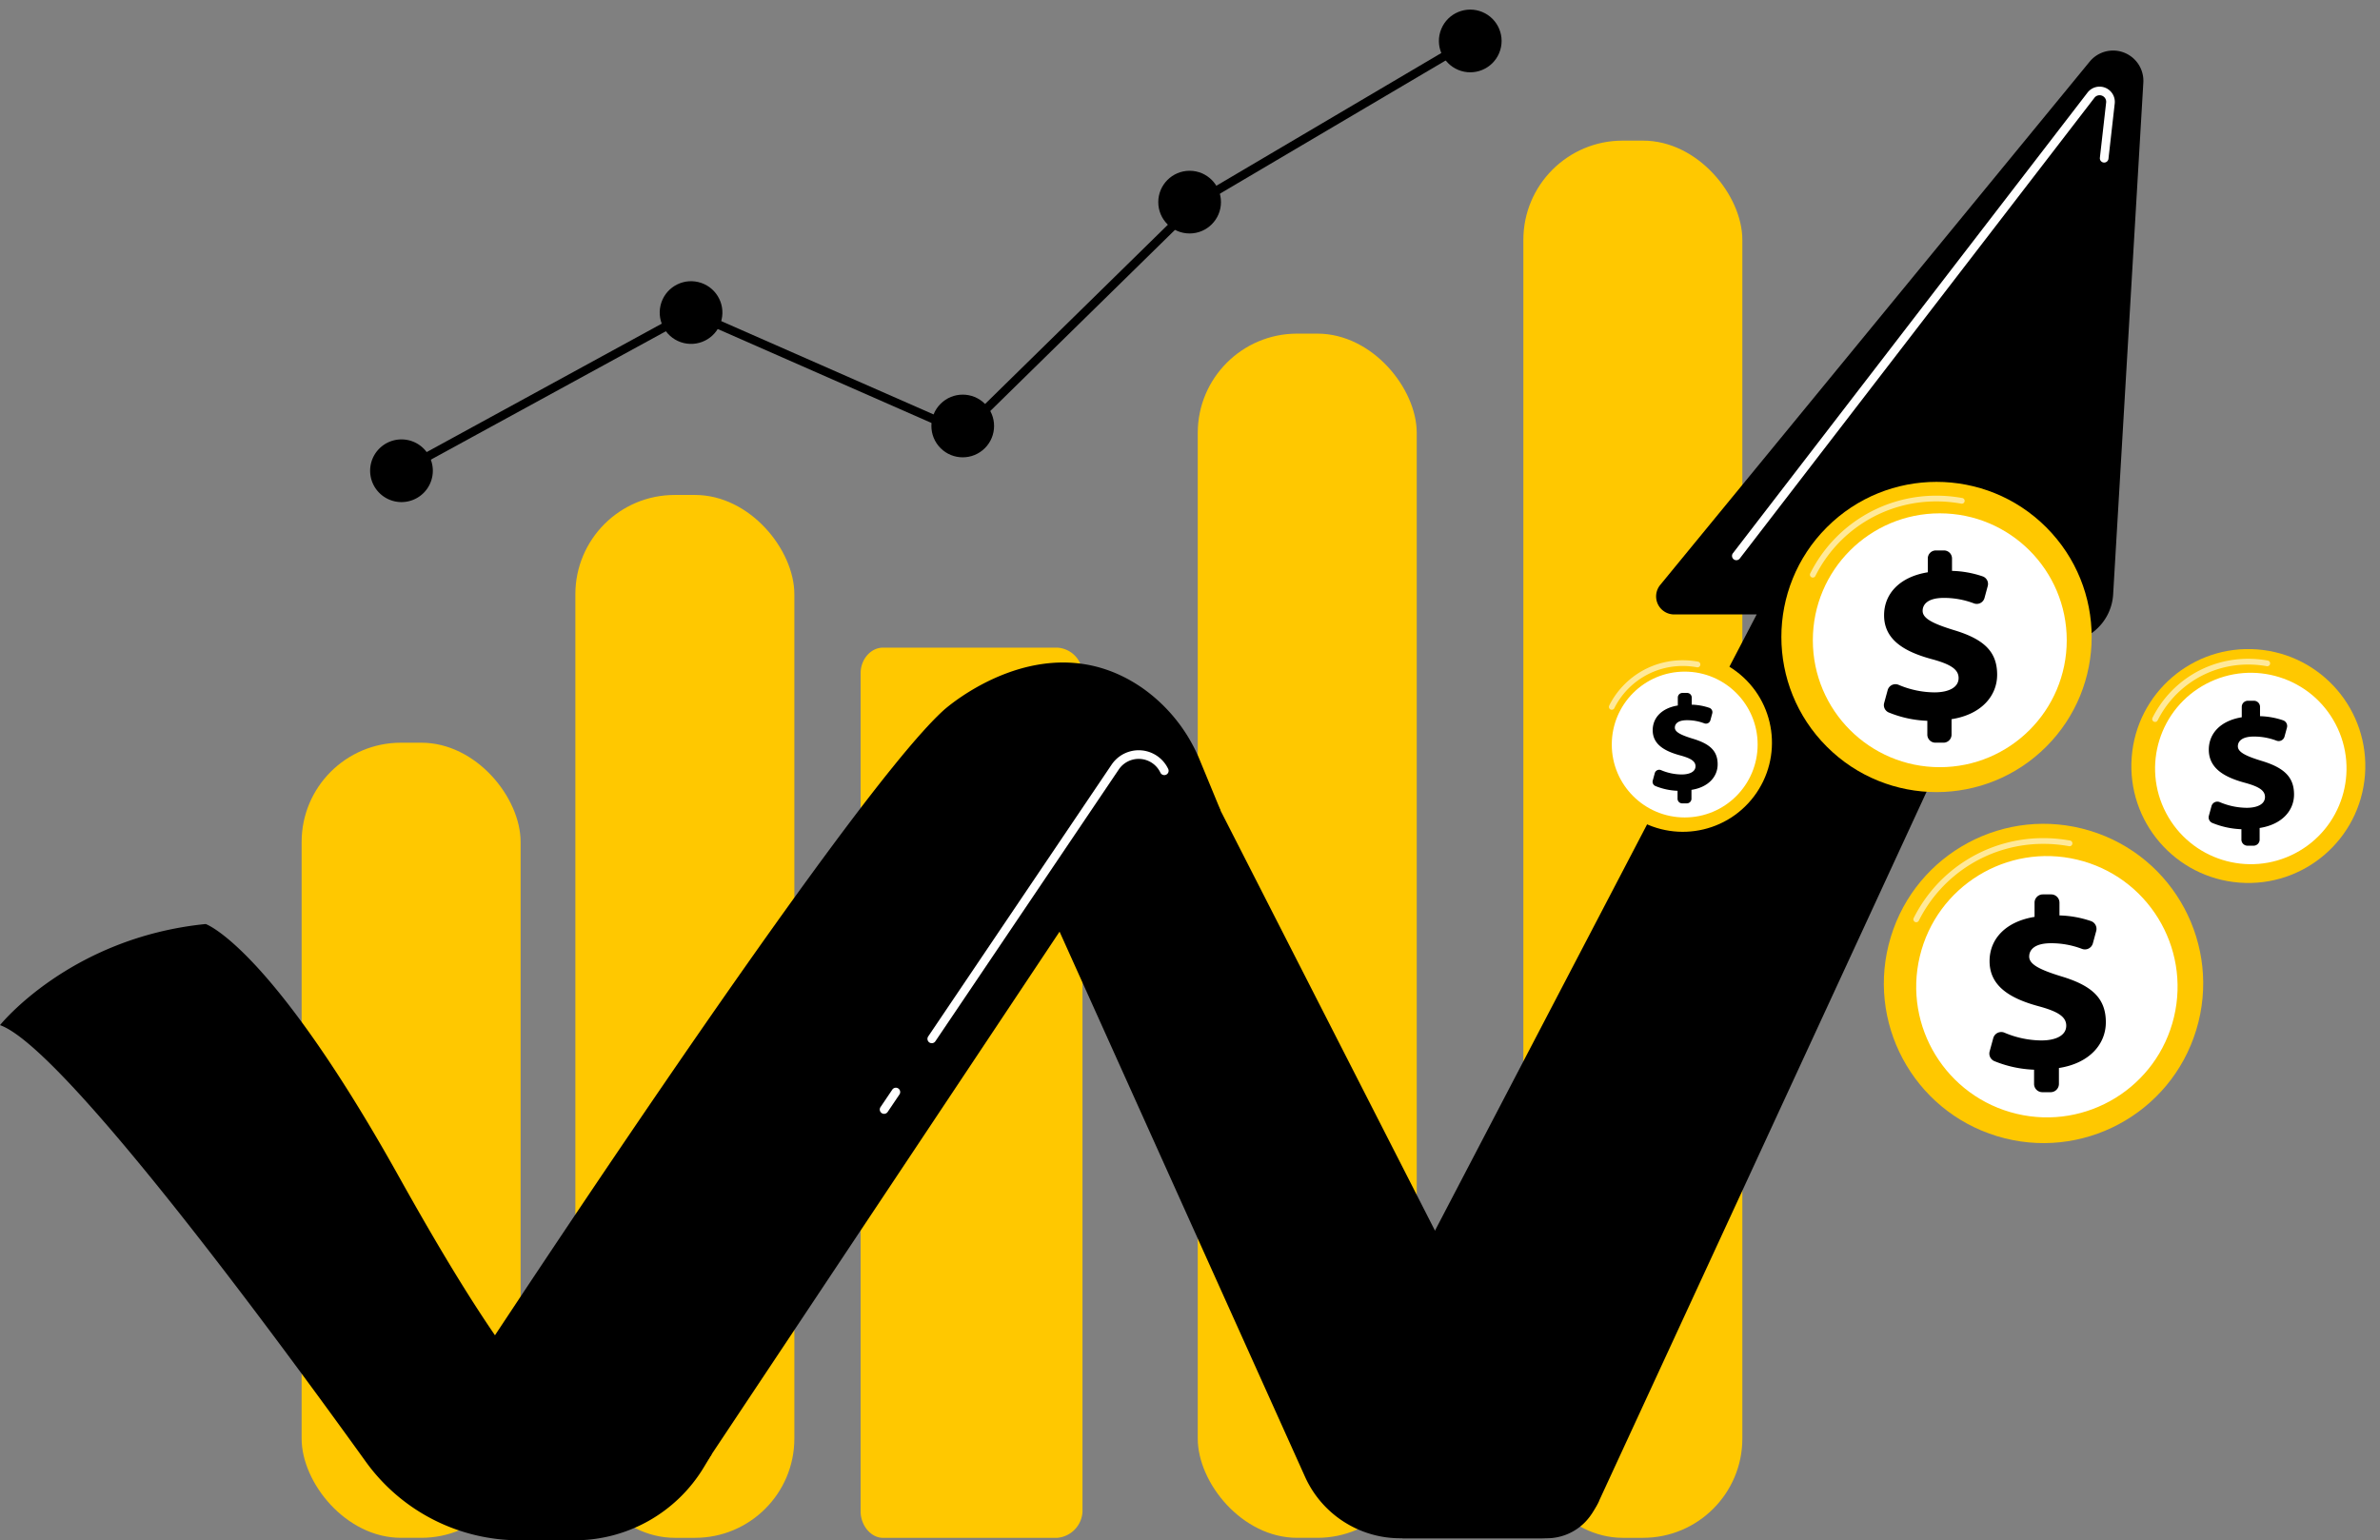<?xml version="1.0" encoding="UTF-8"?> <svg xmlns="http://www.w3.org/2000/svg" width="422" height="273.169" viewBox="0 0 422 273.169"><rect x="0" y="0" width="422" height="273.169" fill="#808080" stroke="none"/><defs><style>.a{fill:#ffc800;}.b,.c{fill:#fff;}.c{opacity:0.6;}</style></defs><rect class="a" width="38.829" height="141.011" rx="17.609" transform="translate(53.482 131.719)"></rect><path class="a" d="M1123.281,807.346h-30.909c-2.166,0-3.96,2.084-3.96,4.511v148.7c0,2.427,1.794,4.664,3.96,4.664h30.909a4.9,4.9,0,0,0,4.471-4.664v-148.7A4.749,4.749,0,0,0,1123.281,807.346Z" transform="translate(-935.813 -692.487)"></path><rect class="a" width="38.829" height="184.949" rx="17.609" transform="translate(102.019 87.781)"></rect><rect class="a" width="38.829" height="247.791" rx="17.609" transform="translate(270.108 24.939)"></rect><rect class="a" width="38.829" height="213.56" rx="17.609" transform="translate(212.375 59.17)"></rect><path d="M1480.913,568.794l71.452-136.887h-14.639a3.2,3.2,0,0,1-2.472-5.225l76.154-92.816a5.371,5.371,0,0,1,9.514,3.723l-5.353,90.762a9.069,9.069,0,0,1-10.085,8.476l-10.207-1.168-70.895,153.533a11.288,11.288,0,0,1-10.249,6.556h-24.571Z" transform="translate(-1240.885 -322.936)"></path><path d="M1215.7,896.96l50.444,112.054a18.5,18.5,0,0,0,16.868,10.905h26a9.495,9.495,0,0,0,8.3-4.889l.925-1.667h0a7.435,7.435,0,0,1-6.622-4.055l-67.21-131.689Z" transform="translate(-1034.749 -747.108)"></path><path d="M901.266,845.5h0a11.032,11.032,0,0,0-16.02,2.546L811.079,959.478a32.039,32.039,0,0,1-26.671,14.287H773.972L765.479,949.3S834.428,843.578,852.2,827.585c0,0,17.7-15.95,35.147-3.891a29.121,29.121,0,0,1,10.248,12.913Z" transform="translate(-684.813 -701.69)"></path><path d="M403.338,1045.332s12.415-15.518,36.473-17.932c0,0,11.426,3.893,34.19,44.682s37.873,59.39,55.6,49.231l-1.468,2.437a26.739,26.739,0,0,1-22.906,12.944h-9.806a33.547,33.547,0,0,1-27.237-13.955C450.47,1098.11,414.221,1049.156,403.338,1045.332Z" transform="translate(-403.338 -863.525)"></path><path d="M2068.214,465.768a.724.724,0,0,1-.087-.005.766.766,0,0,1-.675-.848l.5-4.432a.766.766,0,0,1,1.523.173l-.5,4.432A.767.767,0,0,1,2068.214,465.768Z" transform="translate(-1696.77 -422.358)"></path><path class="b" d="M1782.822,444.627a.767.767,0,0,1-.607-1.234l62.884-81.709a2.7,2.7,0,0,1,4.815,1.948l-1.109,9.794a.766.766,0,1,1-1.523-.173l1.109-9.794a1.163,1.163,0,0,0-2.078-.84l-62.884,81.709A.764.764,0,0,1,1782.822,444.627Z" transform="translate(-1474.95 -345.275)"></path><path class="b" d="M1142.371,940.994a.767.767,0,0,1-.635-1.195l32.522-48.207a5.791,5.791,0,0,1,10.035.761.766.766,0,0,1-1.385.656,4.258,4.258,0,0,0-7.379-.56l-32.522,48.207A.765.765,0,0,1,1142.371,940.994Z" transform="translate(-977.158 -755.983)"></path><path class="b" d="M1104.43,1162.39a.767.767,0,0,1-.635-1.2l2.085-3.091a.766.766,0,0,1,1.271.857l-2.085,3.091A.766.766,0,0,1,1104.43,1162.39Z" transform="translate(-947.668 -964.852)"></path><path d="M722.009,398.9l-.735-1.345,51.676-28.236,48.04,21.117,41.249-40.462.081-.047,48.434-28.584.779,1.32L863.18,351.2l-41.857,41.057-48.3-21.231Z" transform="translate(-650.455 -314.738)"></path><path d="M709.088,647.11a5.558,5.558,0,1,1-5.558-5.558A5.558,5.558,0,0,1,709.088,647.11Z" transform="translate(-632.343 -563.624)"></path><circle cx="5.558" cy="5.558" r="5.558" transform="translate(115.846 59.564) rotate(-76.718)"></circle><circle cx="5.558" cy="5.558" r="5.558" transform="translate(162.842 75.547) rotate(-45)"></circle><circle cx="5.558" cy="5.558" r="5.558" transform="translate(205.374 30.288)"></circle><circle cx="5.558" cy="5.558" r="5.558" transform="matrix(0.383, -0.924, 0.924, 0.383, 253.428, 10.27)"></circle><circle class="a" cx="15.803" cy="15.803" r="15.803" transform="matrix(0.604, -0.797, 0.797, 0.604, 276.245, 134.768)"></circle><path class="c" d="M1684.554,826.17a.511.511,0,0,1-.456-.741,14.552,14.552,0,0,1,13.054-8.037,14.755,14.755,0,0,1,2.636.237.511.511,0,1,1-.183,1,13.778,13.778,0,0,0-2.453-.22,13.536,13.536,0,0,0-12.142,7.476A.511.511,0,0,1,1684.554,826.17Z" transform="translate(-1398.769 -700.296)"></path><circle class="b" cx="12.931" cy="12.931" r="12.931" transform="translate(285.786 119.112)"></circle><g transform="translate(293.021 122.891)"><path d="M1723.247,862.172v-1.407a11.479,11.479,0,0,1-3.947-.856.814.814,0,0,1-.45-.961l.357-1.31a.82.82,0,0,1,1.114-.537,9.526,9.526,0,0,0,3.644.767c1.412,0,2.466-.479,2.466-1.46,0-.886-.814-1.412-2.777-1.939-2.8-.766-4.812-1.987-4.812-4.453,0-2.227,1.628-3.926,4.453-4.381v-1.407a.82.82,0,0,1,.82-.82h.826a.82.82,0,0,1,.82.82v1.263a10.463,10.463,0,0,1,3.129.562.816.816,0,0,1,.51.985l-.328,1.212a.818.818,0,0,1-1.079.552,8.533,8.533,0,0,0-3.069-.557c-1.676,0-2.155.694-2.155,1.317,0,.766,1.005,1.293,3.184,1.963,3.112.934,4.405,2.227,4.405,4.549,0,2.131-1.58,4.046-4.644,4.525v1.574a.82.82,0,0,1-.82.82h-.827A.82.82,0,0,1,1723.247,862.172Z" transform="translate(-1718.82 -843.408)"></path></g><circle class="a" cx="27.51" cy="27.51" r="27.51" transform="translate(304.461 112.969) rotate(-45)"></circle><path class="c" d="M1844.6,700.878a.511.511,0,0,1-.456-.741,24.956,24.956,0,0,1,22.386-13.784,25.23,25.23,0,0,1,4.521.407.511.511,0,1,1-.183,1,24.242,24.242,0,0,0-4.338-.39,23.941,23.941,0,0,0-21.474,13.222A.51.51,0,0,1,1844.6,700.878Z" transform="translate(-1523.169 -598.445)"></path><circle class="b" cx="22.51" cy="22.51" r="22.51" transform="translate(321.436 91.039)"></circle><g transform="translate(334.032 97.618)"><path d="M1910.639,762.611v-2.449a19.964,19.964,0,0,1-6.871-1.49,1.417,1.417,0,0,1-.783-1.673l.622-2.281a1.428,1.428,0,0,1,1.938-.934,16.582,16.582,0,0,0,6.344,1.336c2.459,0,4.293-.834,4.293-2.542,0-1.542-1.417-2.459-4.835-3.376-4.876-1.334-8.377-3.459-8.377-7.752,0-3.876,2.834-6.835,7.752-7.627v-2.449a1.427,1.427,0,0,1,1.427-1.427h1.439a1.427,1.427,0,0,1,1.427,1.427v2.2a18.208,18.208,0,0,1,5.447.978,1.42,1.42,0,0,1,.887,1.714l-.572,2.11a1.423,1.423,0,0,1-1.878.961,14.858,14.858,0,0,0-5.342-.97c-2.918,0-3.751,1.209-3.751,2.292,0,1.334,1.75,2.25,5.543,3.418,5.418,1.625,7.669,3.876,7.669,7.919,0,3.709-2.751,7.043-8.085,7.877v2.741a1.427,1.427,0,0,1-1.427,1.427h-1.439A1.427,1.427,0,0,1,1910.639,762.611Z" transform="translate(-1902.934 -729.946)"></path></g><circle class="a" cx="28.308" cy="28.308" r="28.308" transform="translate(327.029 193.279) rotate(-73.113)"></circle><path class="c" d="M1926.927,973.928a.511.511,0,0,1-.455-.741,25.664,25.664,0,0,1,23.022-14.175,25.965,25.965,0,0,1,4.649.419.511.511,0,1,1-.183,1,25,25,0,0,0-4.466-.4,24.649,24.649,0,0,0-22.11,13.613A.511.511,0,0,1,1926.927,973.928Z" transform="translate(-1587.154 -810.37)"></path><circle class="b" cx="23.162" cy="23.162" r="23.162" transform="matrix(0.232, -0.973, 0.973, 0.232, 335.026, 192.158)"></circle><g transform="translate(352.734 158.619)"><path d="M1994.824,1037.413v-2.52a20.554,20.554,0,0,1-7.071-1.533,1.458,1.458,0,0,1-.805-1.722l.64-2.347a1.469,1.469,0,0,1,1.994-.961,17.063,17.063,0,0,0,6.529,1.375c2.53,0,4.417-.858,4.417-2.616,0-1.587-1.458-2.53-4.975-3.473-5.018-1.372-8.62-3.56-8.62-7.977,0-3.989,2.917-7.033,7.977-7.848v-2.52a1.468,1.468,0,0,1,1.468-1.468h1.481a1.468,1.468,0,0,1,1.468,1.468v2.263a18.743,18.743,0,0,1,5.6,1.006,1.461,1.461,0,0,1,.913,1.764l-.589,2.171a1.464,1.464,0,0,1-1.933.989,15.289,15.289,0,0,0-5.5-1c-3,0-3.86,1.244-3.86,2.359,0,1.372,1.8,2.316,5.7,3.517,5.575,1.672,7.891,3.988,7.891,8.148,0,3.817-2.83,7.248-8.319,8.105v2.82a1.469,1.469,0,0,1-1.468,1.468h-1.481A1.468,1.468,0,0,1,1994.824,1037.413Z" transform="translate(-1986.895 -1003.801)"></path></g><circle class="a" cx="20.741" cy="20.741" r="20.741" transform="translate(376.403 154.965) rotate(-85.658)"></circle><path class="c" d="M2117.039,827.416a.511.511,0,0,1-.456-.741,18.94,18.94,0,0,1,16.99-10.461,19.2,19.2,0,0,1,3.431.309.511.511,0,1,1-.183,1.005,18.194,18.194,0,0,0-3.248-.292,17.926,17.926,0,0,0-16.078,9.9A.51.51,0,0,1,2117.039,827.416Z" transform="translate(-1734.919 -699.38)"></path><circle class="b" cx="16.971" cy="16.971" r="16.971" transform="translate(376.183 129.135) rotate(-27.652)"></circle><g transform="translate(391.617 124.281)"><path d="M2167.264,874.271v-1.846a15.055,15.055,0,0,1-5.181-1.123,1.068,1.068,0,0,1-.59-1.262l.469-1.72a1.077,1.077,0,0,1,1.461-.7,12.5,12.5,0,0,0,4.783,1.007c1.854,0,3.237-.629,3.237-1.917,0-1.162-1.069-1.854-3.645-2.545-3.676-1.005-6.316-2.608-6.316-5.844,0-2.922,2.137-5.153,5.845-5.75V850.72a1.076,1.076,0,0,1,1.076-1.076h1.085a1.076,1.076,0,0,1,1.076,1.076v1.658a13.733,13.733,0,0,1,4.106.738,1.071,1.071,0,0,1,.669,1.292l-.432,1.59a1.072,1.072,0,0,1-1.416.724,11.206,11.206,0,0,0-4.028-.731c-2.2,0-2.828.911-2.828,1.728,0,1.005,1.32,1.7,4.179,2.577,4.084,1.226,5.781,2.922,5.781,5.97,0,2.8-2.073,5.31-6.1,5.939v2.066a1.076,1.076,0,0,1-1.076,1.076h-1.085A1.076,1.076,0,0,1,2167.264,874.271Z" transform="translate(-2161.454 -849.644)"></path></g></svg> 